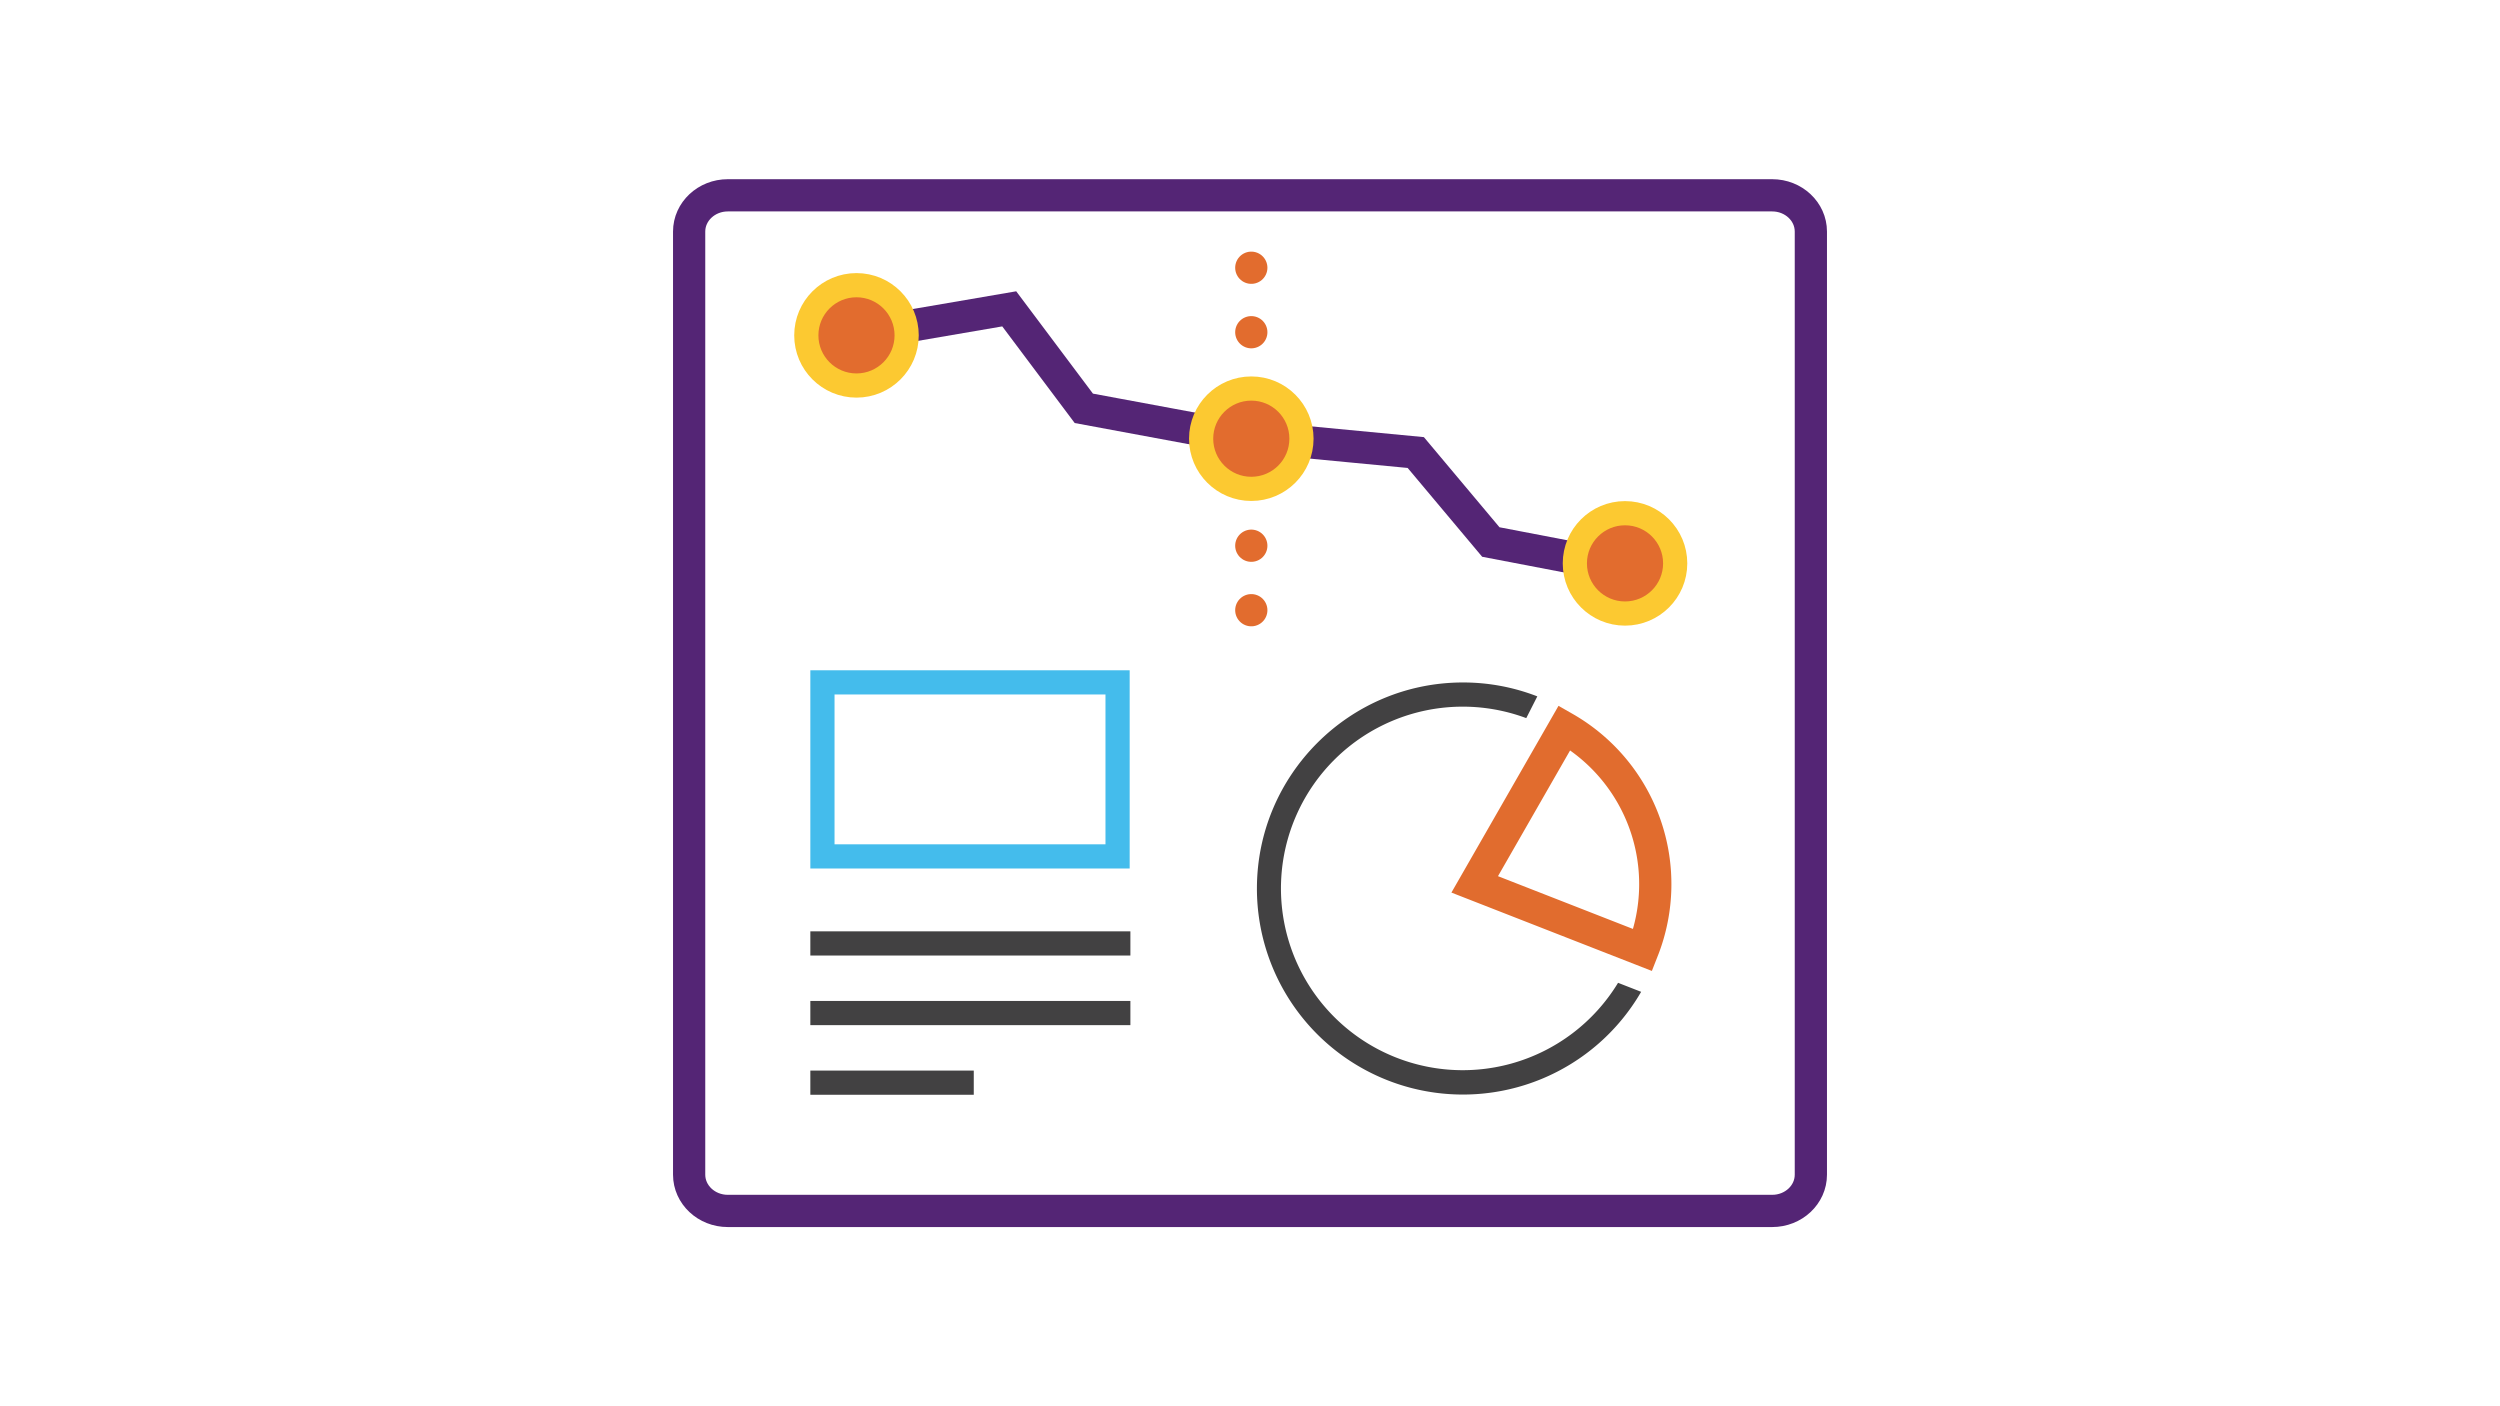 <svg id="Layer_1" data-name="Layer 1" xmlns="http://www.w3.org/2000/svg" viewBox="0 0 1600 900"><defs><style>.cls-1,.cls-2,.cls-3,.cls-4,.cls-6,.cls-8{fill:none;}.cls-1,.cls-6{stroke:#542575;}.cls-1,.cls-3{stroke-linecap:square;}.cls-1,.cls-2,.cls-3,.cls-4,.cls-6{stroke-miterlimit:10;}.cls-1,.cls-4,.cls-6,.cls-8{stroke-width:20.63px;}.cls-2{stroke:#44bcec;}.cls-2,.cls-3,.cls-7{stroke-width:15.48px;}.cls-3{stroke:#424142;}.cls-4{stroke:#e16c2e;}.cls-5{fill:#424142;}.cls-7{fill:#e26c2e;stroke:#fcc931;}.cls-7,.cls-8{stroke-linecap:round;stroke-linejoin:round;}.cls-8{stroke:#e26c2e;stroke-dasharray:0 41.27;}</style></defs><path class="cls-1" d="M465.81,775h668.38c13.68,0,24.76-10.39,24.76-23.21V148.21c0-12.82-11.08-23.21-24.76-23.21H465.81c-13.68,0-24.76,10.39-24.76,23.21V751.79C441.05,764.61,452.13,775,465.81,775Z"/><rect class="cls-2" x="526.36" y="436.72" width="188.89" height="111.38"/><line class="cls-3" x1="526.36" y1="603.8" x2="715.71" y2="603.8"/><line class="cls-3" x1="526.36" y1="648.35" x2="715.71" y2="648.35"/><line class="cls-3" x1="526.36" y1="692.91" x2="615.47" y2="692.91"/><path class="cls-4" d="M1051.37,608.05a115.18,115.18,0,0,0-50.1-142.25L943.81,566Z"/><path class="cls-5" d="M1035.56,629a116.33,116.33,0,1,1-58.75-169.4l7.07-13.92a131,131,0,0,0-47.58-8.9c-72.72,0-131.87,59.16-131.87,131.87a131.83,131.83,0,0,0,245.9,66.12Z"/><polyline class="cls-6" points="799.38 279.44 906.09 289.62 954.13 346.89 1044.62 364.24"/><polyline class="cls-6" points="546.99 214.63 645.91 197.66 693.65 261.33 778.41 277.07"/><circle class="cls-7" cx="800.83" cy="280.77" r="32.11"/><circle class="cls-7" cx="1040.01" cy="360.56" r="32.11"/><circle class="cls-7" cx="548.15" cy="214.63" r="32.11"/><line class="cls-8" x1="800.83" y1="212.62" x2="800.83" y2="154.02"/><line class="cls-8" x1="800.83" y1="390.53" x2="800.83" y2="331.93"/></svg>